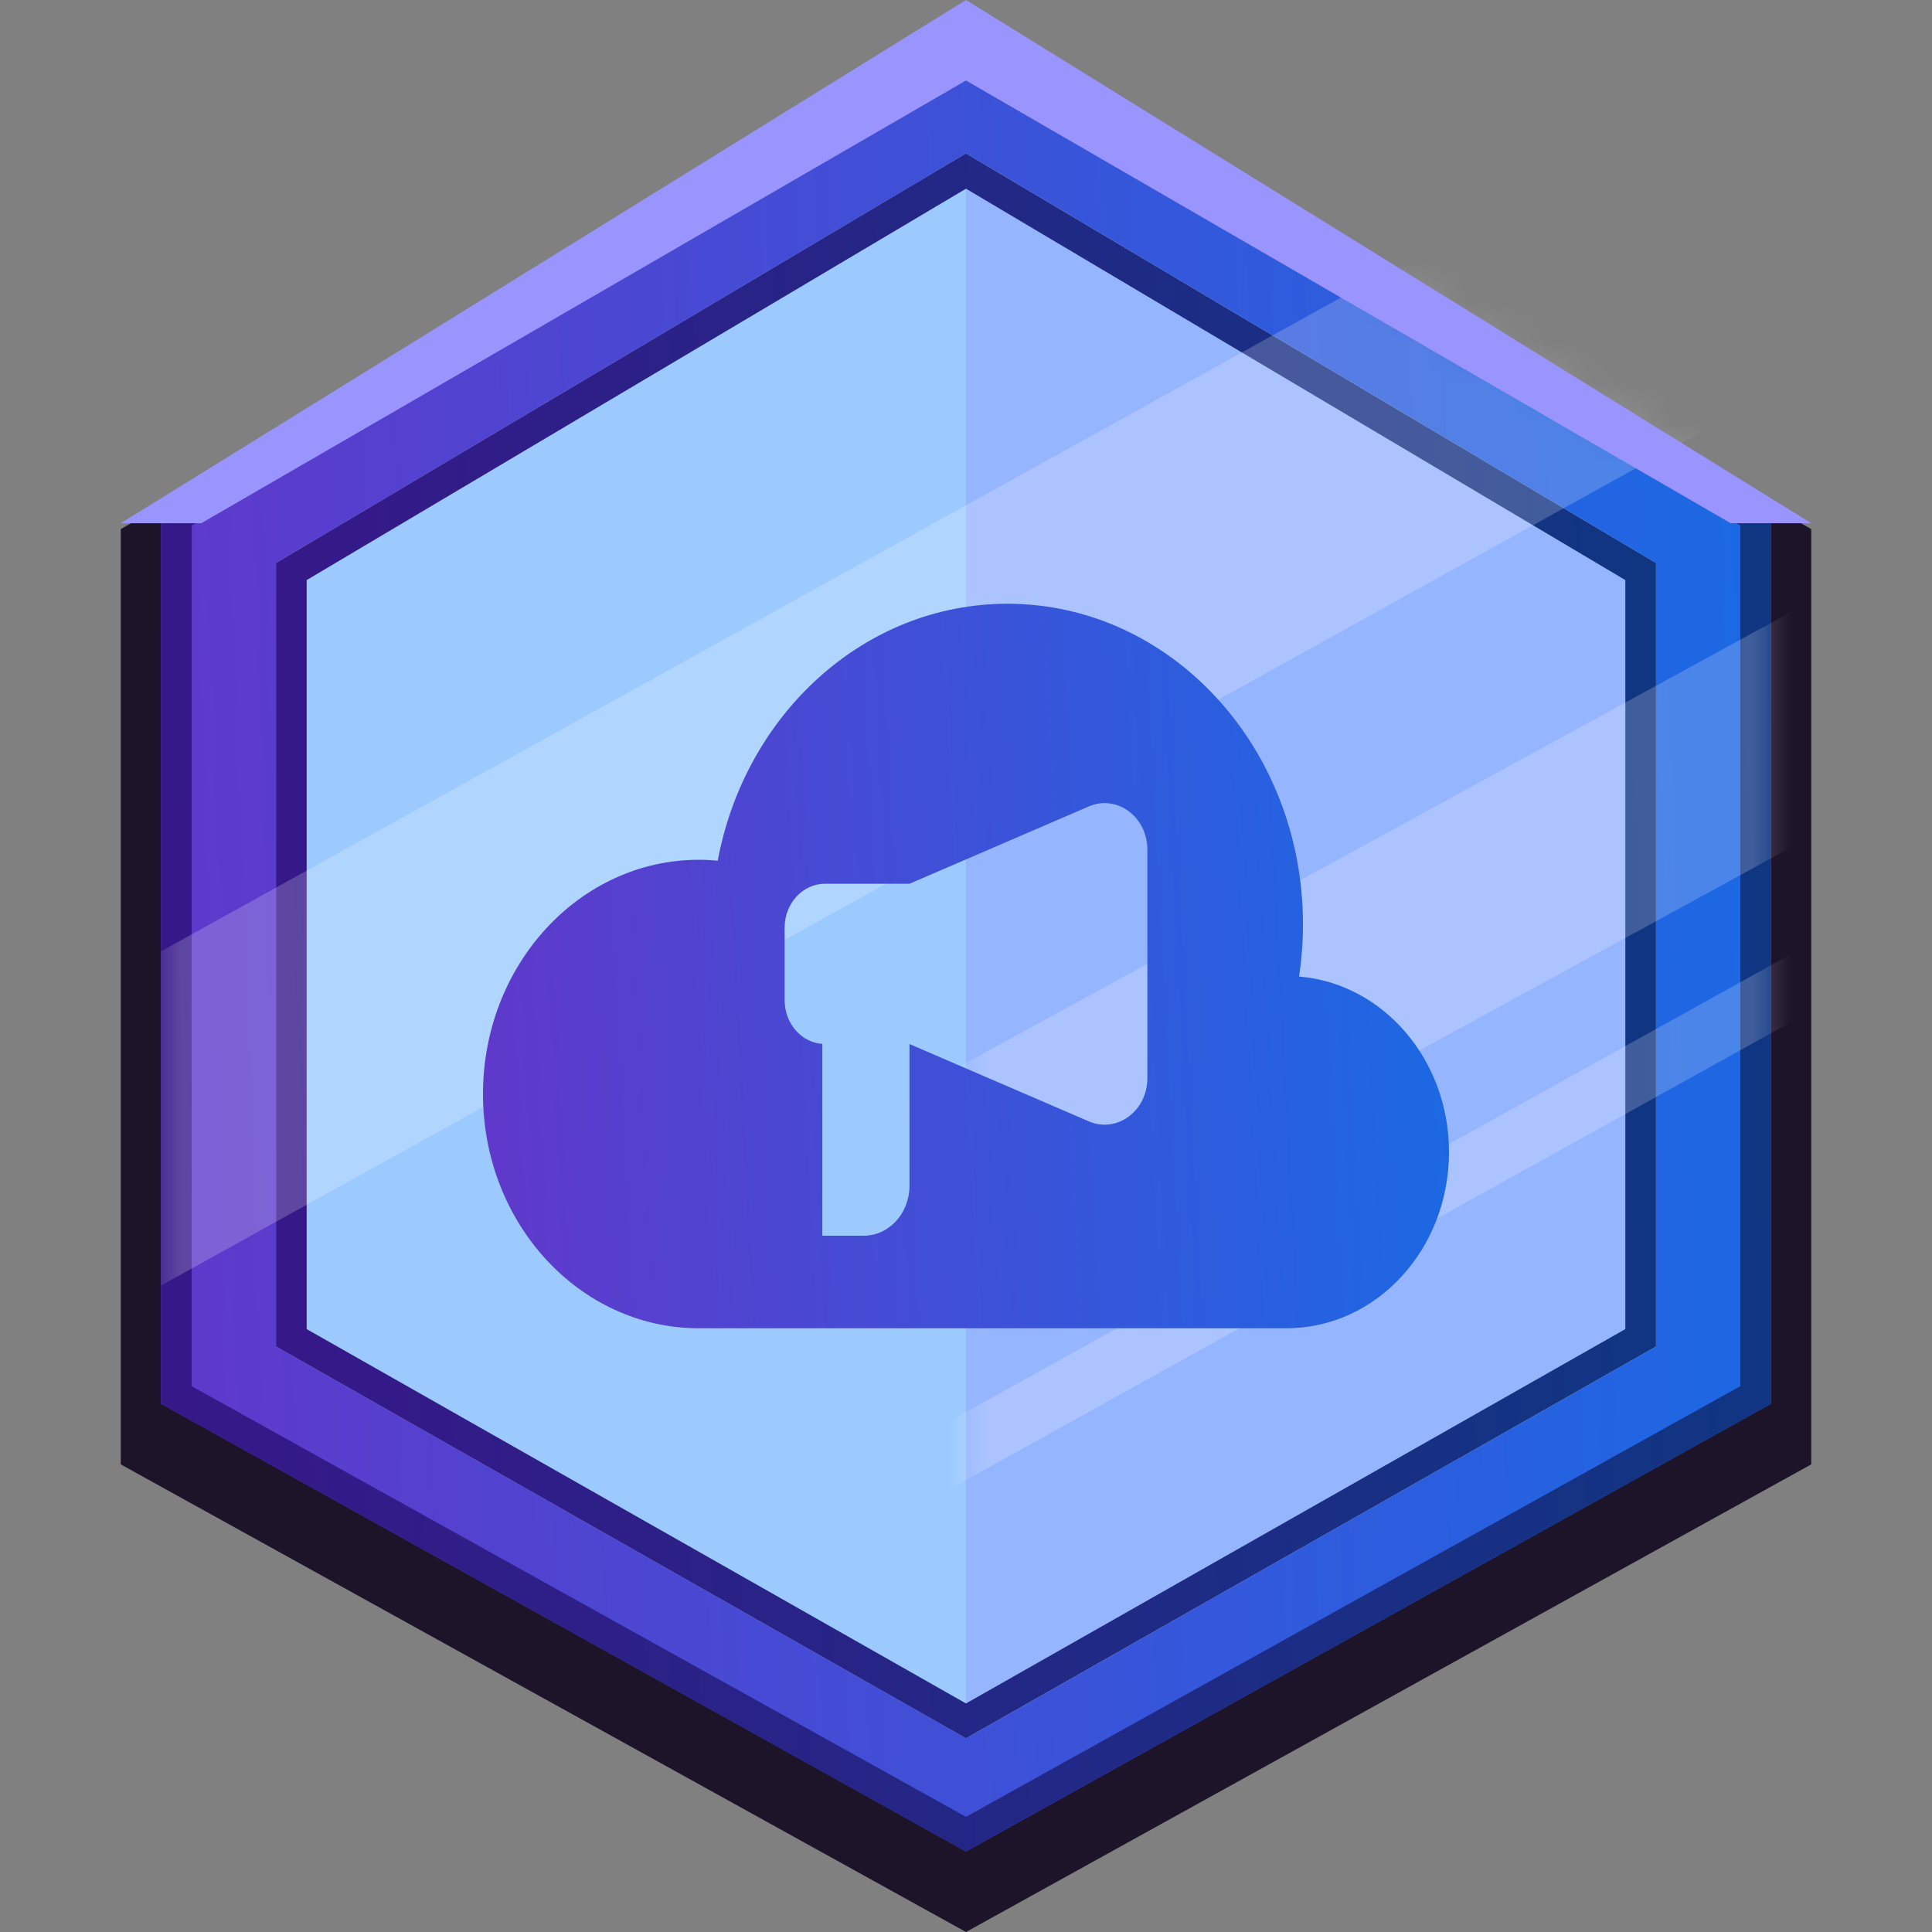 <?xml version="1.0" encoding="UTF-8"?>
<svg xmlns="http://www.w3.org/2000/svg" width="48" height="48" viewBox="0 0 48 48" fill="none">
  <rect x="0" y="0" width="48" height="48" fill="#808080" stroke="none"/>
  <g clip-path="url(#clip0_815_2512)">
    <path d="M3 13.146V36.382L24 48L45 36.382V13.146L24 1L3 13.146Z" fill="#1E142A"></path>
    <path d="M4 12.629V34.876L24 46L44 34.876V12.629L24 1L4 12.629Z" fill="url(#paint0_linear_815_2512)"></path>
    <path d="M6.857 13.988V33.454L24 43.188L41.143 33.454V13.988L24 3.812L6.857 13.988Z" fill="#9CCAFF"></path>
    <path d="M41.143 13.988V33.454L24 43.188V3.812L41.143 13.988Z" fill="#96B5FF"></path>
    <path fill-rule="evenodd" clip-rule="evenodd" d="M4.762 34.439L24 45.139L43.238 34.439V13.057L24 1.871L4.762 13.057V34.439ZM4 12.629V34.876L24 46L44 34.876V12.629L24 1L4 12.629Z" fill="url(#paint1_linear_815_2512)"></path>
    <path fill-rule="evenodd" clip-rule="evenodd" d="M7.619 33.021L24 42.322L40.381 33.021V14.412L24 4.688L7.619 14.412V33.021ZM6.857 13.988V33.454L24 43.188L41.143 33.454V13.988L24 3.812L6.857 13.988Z" fill="url(#paint2_linear_815_2512)"></path>
    <g opacity="0.2">
      <mask id="mask0_815_2512" style="mask-type:alpha" maskUnits="userSpaceOnUse" x="4" y="1" width="40" height="45">
        <path d="M4 12.629V34.876L24 23.5V46L44 34.876V12.629L24 1L4 12.629Z" fill="#D9D9D9"></path>
      </mask>
      <g mask="url(#mask0_815_2512)">
        <path d="M4 23.636L51.619 -2.75V5.551L4 31.938V23.636Z" fill="white"></path>
        <path d="M4 37.339L51.619 11.312V17.161L4 43.188V37.339Z" fill="white"></path>
        <path d="M4 46.186L51.619 19.75V21.439L4 47.875V46.186Z" fill="white"></path>
      </g>
    </g>
    <path d="M24 0L45 13H43L24 2L5 13H3L24 0Z" fill="#9A94FF"></path>
    <path fill-rule="evenodd" clip-rule="evenodd" d="M17.364 33H21.795H31.965C34.194 33 36 31.041 36 28.624C36 26.32 34.358 24.433 32.275 24.262C32.339 23.84 32.372 23.406 32.372 22.965C32.372 18.566 29.085 15 25.03 15C21.474 15 18.509 17.742 17.832 21.384C17.678 21.369 17.522 21.361 17.364 21.361C14.402 21.361 12 23.967 12 27.18C12 30.395 14.402 33 17.364 33ZM28.506 26.786C28.506 27.602 27.749 28.161 27.052 27.86L22.596 25.939L22.596 29.462C22.596 30.146 22.086 30.701 21.456 30.701H20.43V25.936C19.907 25.899 19.494 25.426 19.494 24.849V23.047C19.494 22.445 19.943 21.957 20.497 21.957L22.596 21.957L27.052 20.035C27.749 19.735 28.506 20.293 28.506 21.109V26.786Z" fill="url(#paint3_linear_815_2512)"></path>
  </g>
  <defs>
    <linearGradient id="paint0_linear_815_2512" x1="59.13" y1="-10.613" x2="2.859" y2="-8.614" gradientUnits="userSpaceOnUse">
      <stop stop-color="#007CEE"></stop>
      <stop offset="1" stop-color="#5F39CB"></stop>
    </linearGradient>
    <linearGradient id="paint1_linear_815_2512" x1="59.13" y1="-10.613" x2="2.859" y2="-8.614" gradientUnits="userSpaceOnUse">
      <stop stop-color="#00427F"></stop>
      <stop offset="1" stop-color="#361889"></stop>
    </linearGradient>
    <linearGradient id="paint2_linear_815_2512" x1="54.112" y1="-6.349" x2="5.877" y2="-4.67" gradientUnits="userSpaceOnUse">
      <stop stop-color="#00427F"></stop>
      <stop offset="1" stop-color="#361889"></stop>
    </linearGradient>
    <linearGradient id="paint3_linear_815_2512" x1="45.078" y1="10.355" x2="11.369" y2="12.151" gradientUnits="userSpaceOnUse">
      <stop stop-color="#007CEE"></stop>
      <stop offset="1" stop-color="#5F39CB"></stop>
    </linearGradient>
    <clipPath id="clip0_815_2512">
      <rect width="48" height="48" fill="white"></rect>
    </clipPath>
  </defs>
</svg>
